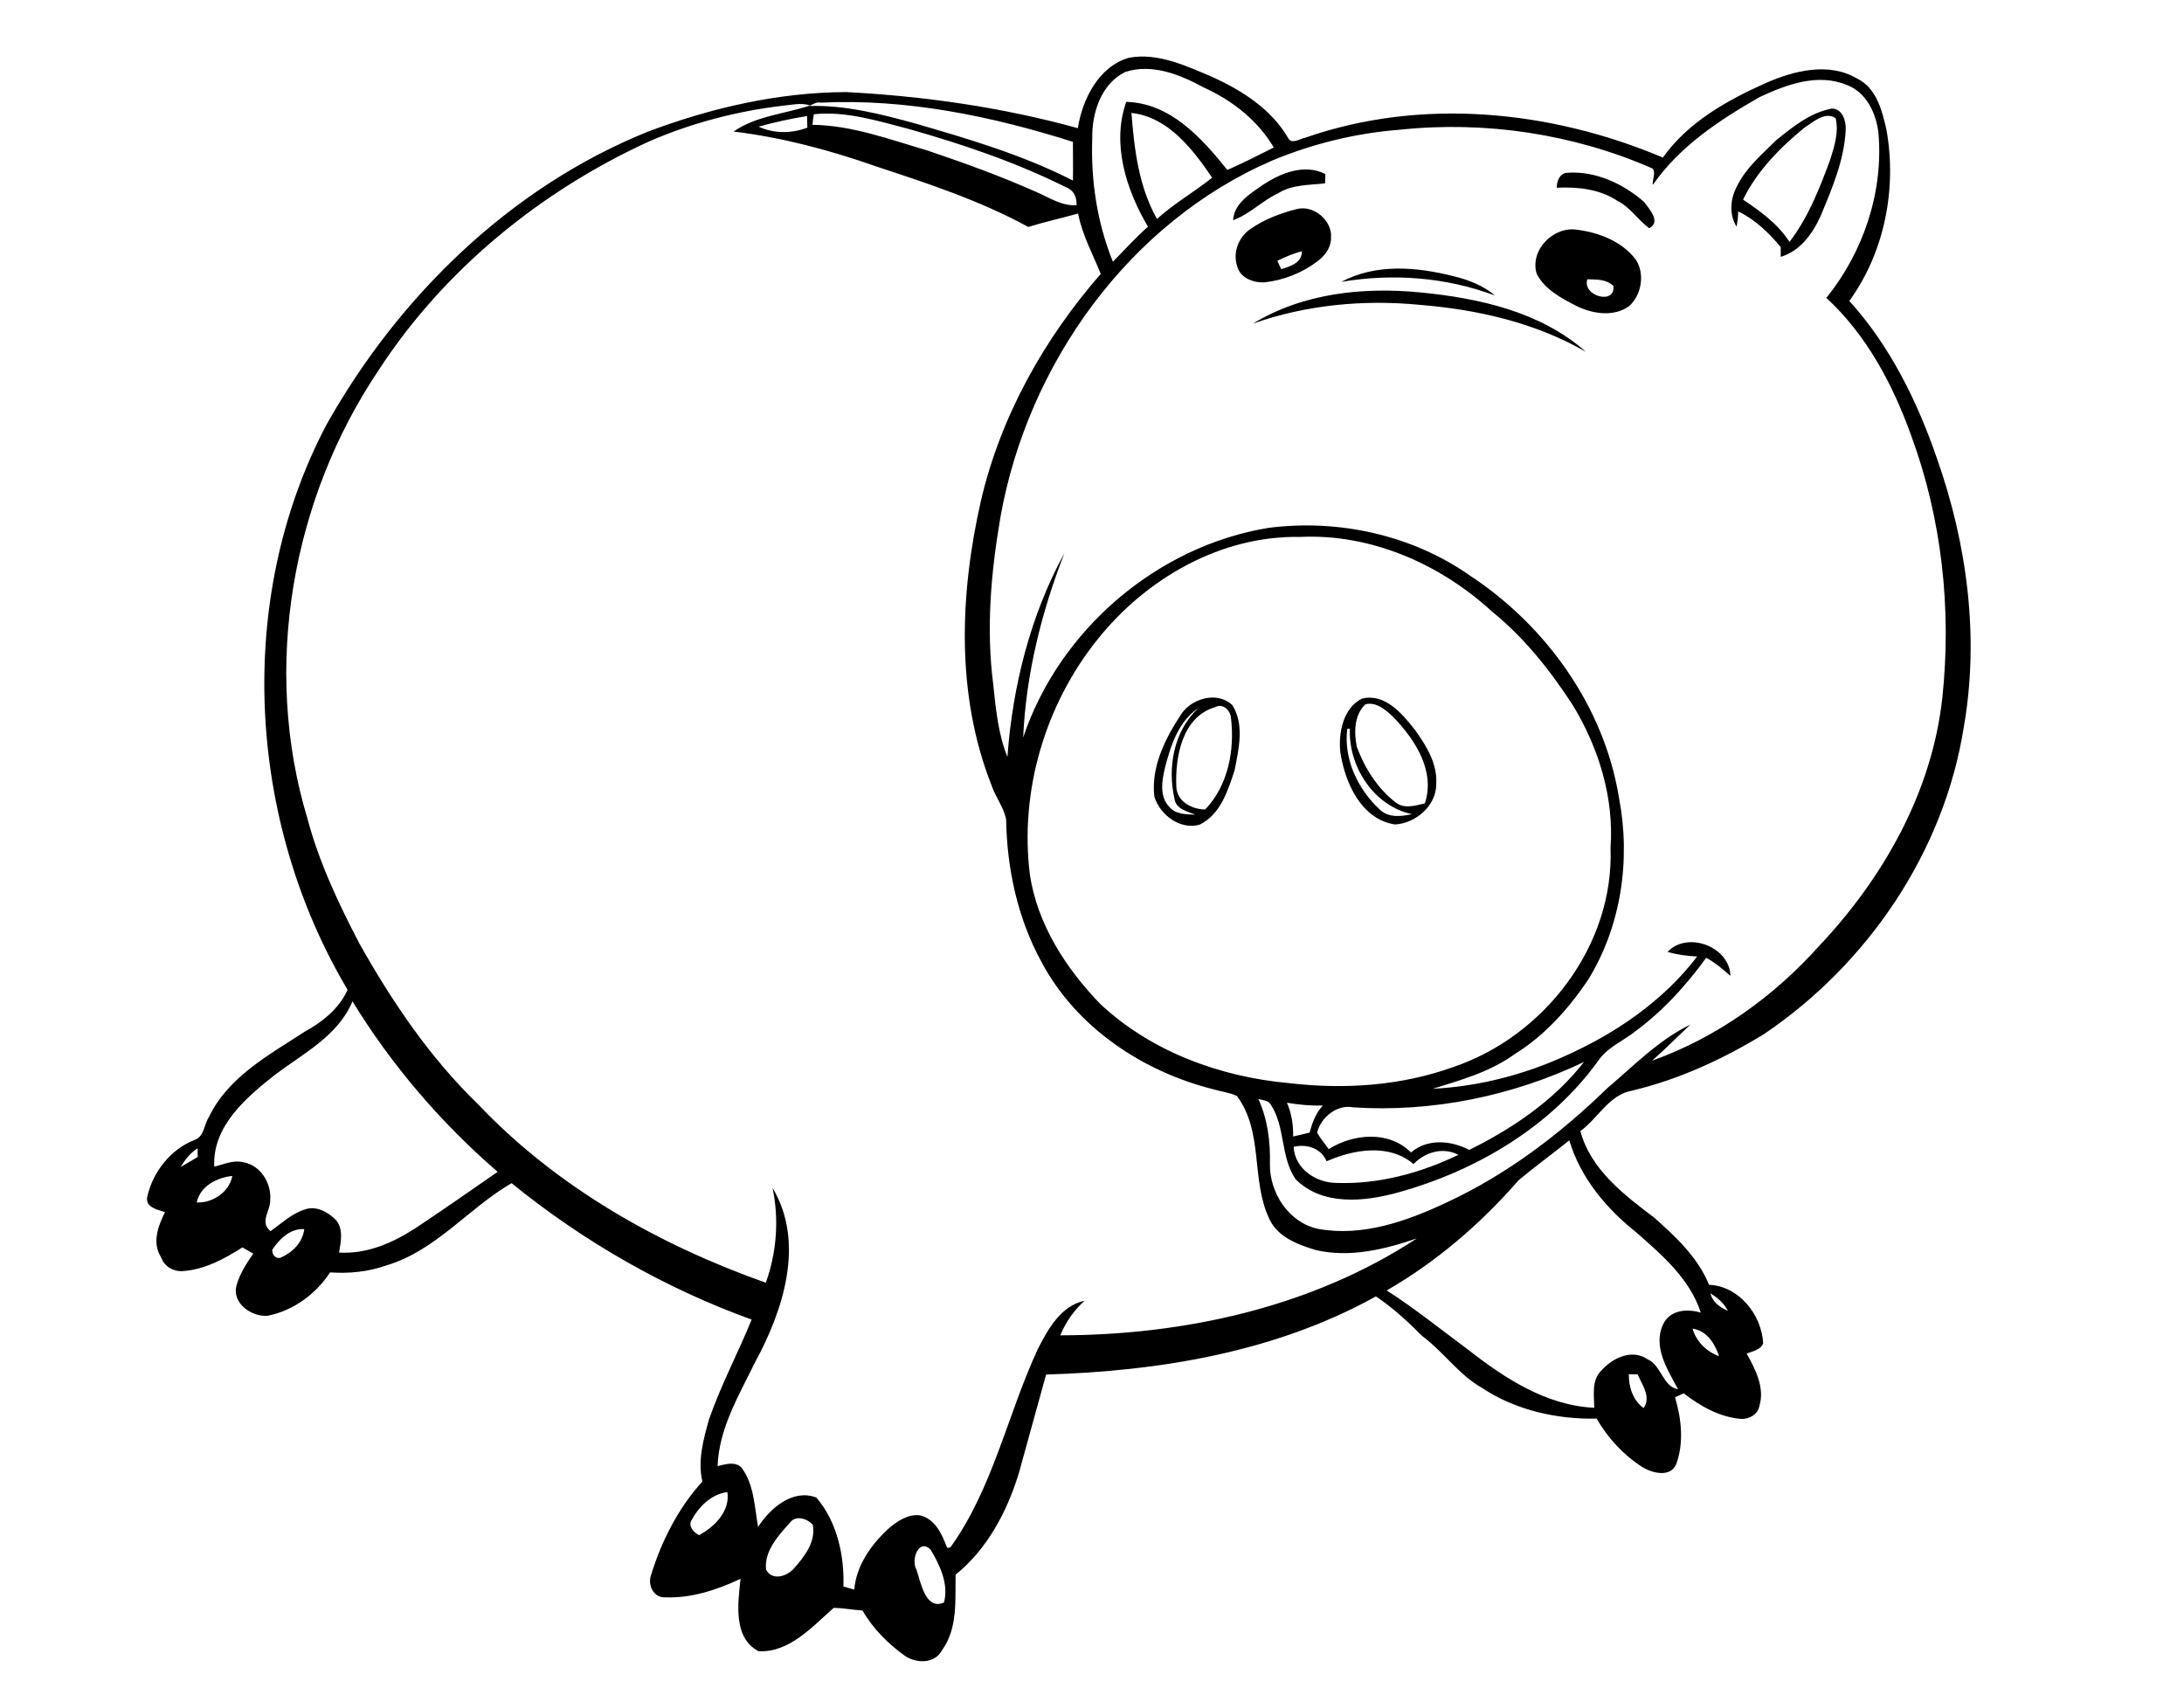 <?xml version="1.0" encoding="utf-8"?>
<!-- Generator: Adobe Illustrator 21.0.2, SVG Export Plug-In . SVG Version: 6.00 Build 0)  -->
<svg version="1.2" baseProfile="tiny" id="Layer_1" xmlns="http://www.w3.org/2000/svg" xmlns:xlink="http://www.w3.org/1999/xlink"
	 x="0px" y="0px" viewBox="0 0 847 660" overflow="scroll" xml:space="preserve">
<path d="M694,93.8c7.3-9.5,11.7-20.8,15.8-31.9c1.6-5.2,3.4-10.6,2.1-16.1c-4.2-2.7-8.6,1.5-12.1,3.7c-9.5,7.8-18.4,16.8-23.8,27.9
	C682.8,82,689.5,86.8,694,93.8 M673.5,87.9c-3.1-4.8-2.4-11.2,0.3-16c3.5-7,9.5-12,14.9-17.4c6.5-5.3,13.3-10.8,21.7-12.4
	c4.2,0,5.6,4.9,5.4,8.4c-0.6,11.7-5.3,22.6-9.7,33.2c-3.1,6.9-7.9,13.6-15.5,15.9c0-1.2,0-2.5,0-3.8c-4.6-5.5-9.9-10.7-16.5-13.8
	C674.1,84.1,673.8,86,673.5,87.9 M603.7,72.8c0.1-2.6,1.1-5.6,4.1-5.8c10.9-0.8,21.7,4.2,29.8,11.3c2,2.7,6.7,7.8,2,10.2
	c-4.4-3.2-7.3-8.1-12.3-10.6C620.4,73.3,611.8,72.4,603.7,72.8 M625.7,110.9c-2.7-2.7-6.6-2.5-10.1-2.6
	C613.5,114.8,626.6,118.4,625.7,110.9 M595.9,106c-2.6-9.2,6.7-18.4,15.8-16.9c8.6,1.1,17.5,4.6,22.8,11.7c3.5,5.6,2.1,13.7-2.8,18
	c-6,4.2-14.2,2.9-20.4-0.2C605.5,115.6,598.9,112.2,595.9,106 M520.2,109.3c13.4-7.2,29.3-5.8,43.5-2.2c5.8,1.4,11.5,3.6,16.1,7.5
	C560.9,107.5,540.2,105.9,520.2,109.3 M526.2,289.6c3.1,8.3,8,16.1,15,21.5c3.3,2.7,7.7,1.3,11.4,0.4c4.1-12.5-3.7-24.5-12-33.2
	c-2.9-2.8-6.7-6.3-11.1-5.2C525.1,277.4,525.1,284,526.2,289.6 M535.2,314c3.4,3.2,8.3,2.6,12.4,1.7c-14.8-3.1-24.7-18.5-24.1-33.1
	l-1,0C521,294.3,526.6,306.1,535.2,314 M519.8,291.7c-0.8-7.5,1.1-17.2,8.4-20.8c8.9-2.2,15.7,5.9,20.6,12.2
	c4.4,6.1,8.7,13.1,8.2,20.9c0.1,8.4-8,15.3-16,15.7C527.9,317.7,521.6,303.5,519.8,291.7 M485.9,125.5c19.3-11.8,42.8-14.3,65-12.1
	c22.7,2.2,46.6,7.5,64.1,23c-19.6-11.3-42.1-16.4-64.5-18.2C528.8,116.1,506.5,118.2,485.9,125.5 M496.9,104.4c3.6-1.2,8-2.4,8-7
	c-3.3,0.9-6.4,2.2-9.5,3.7C495.9,102.3,496.4,103.4,496.9,104.4 M480,103.8c-2.1-5.4,0.1-11.6,4.8-14.9c5.4-3.8,11.7-6.2,18-7.8
	c6.6-1.8,14,4.4,13.4,11.2c0,3.7-2.3,6.8-5.1,8.9c-6,4.6-13.3,7.5-20.8,8.3C486.3,109.7,481.3,107.9,480,103.8 M478.2,85.4
	c0.5-6.8,6.8-10.3,11.7-13.8c7-4.6,16.1-8.2,24.1-4.1c0,0.9-0.1,2.7-0.1,3.6c-6.2,0.7-12.8,0.4-18.3,3.9
	C489.4,77.9,484.6,83.1,478.2,85.4 M465.9,274.7C466.4,274.2,466.4,274.2,465.9,274.7 M467.4,313.9c8.9-9.3,11.5-23.1,10-35.5
	c-0.2-3-3.2-5.8-6.1-4.2c-12.8,3.7-15.6,19.3-15.1,30.8C456.4,310.8,462.1,313.8,467.4,313.9 M453.5,312.9c2.4,2.9,6.6,2.9,10.1,3
	c-3.1-1.3-7.5-2.1-8.1-6.1c-2.8-12.3-0.3-26.3,9.2-35.2c-7.7,5.2-10.7,14.5-12.9,23.1C450.6,302.7,449.6,308.9,453.5,312.9
	 M447.7,309c-1.4-11.1,3.9-22.1,9.9-31.3c3.8-6.7,14.3-10,20.3-4.3c4.8,7.5,2.5,17.1,0.9,25.3c-2.6,7.9-5.5,17.2-13.6,21.1
	C457.7,321.9,449.9,316,447.7,309 M414.3,211.3C414.9,210.8,414.9,210.8,414.3,211.3 M413.2,213.5C413.8,213,413.8,213,413.2,213.5
	 M670.1,508.3c-1.5-3-4-5.1-6.8-6.8C664.2,504.9,667,507,670.1,508.3 M666.7,525.9c-1.6-4.8-4.7-9.9-10.3-10.7
	C657.9,520.3,661.8,524.1,666.7,525.9 M637.4,546c3.1-4.3-0.6-9-2.3-13.1c-0.8,0-2.5,0-3.4,0C631.6,537.8,633.3,543,637.4,546
	 M568.9,523c14.4,11.3,30.6,22,49.4,22.9c-0.1-4.8-1.1-10.7,2.7-14.4c4.3-4.9,11.9-8.6,18-4.4c5.4,2.4,5.8,10.6,11.8,11.6
	c-4.1-7.6-9.9-16.5-5.8-25.2c2.7-5.6,9.3-6.1,14.6-4.5c-4.2-13.1-15.1-22.4-25.1-31.2c-11.6-9.2-21.6-21.2-25.9-35.6
	c-6.5,5.2-13.2,10.1-19.6,15.4c-14.7,16.9-31.8,31.6-51.2,42.8C548.6,507.3,558.6,515.4,568.9,523 M515.3,445.6
	c9.5-6,23.4-7.3,31.9,1.3c6.4-5.5,15.5-4.7,22.6-1c16.8-8.3,32.9-19.2,44.5-34.1c-27.7,13.2-58.8,19.6-89.5,17.6
	c-6.2-1.3-12.6,3.9-14,9.8C512.1,441.5,513.8,443.5,515.3,445.6 M518.2,458.7c16.4,0.6,32.7-3.8,47.4-10.9c-6-3.1-12.9-1.1-17.4,3.6
	c-9.5-8.1-23.2-5.7-33.7-1.1c-2.2-5.1-7.7-6.8-12.8-5.6C502.1,453.2,510.3,458.6,518.2,458.7 M501.5,440.7c2.1-0.5,4.2-1,6.4-1.5
	c1-3.8,2.4-7.6,5.1-10.5c-4.7,0.1-9.3-0.3-13.9-1.1C500.9,431.7,501.6,436.2,501.5,440.7 M448.7,84.9c6.6-6,14.4-10.4,21.4-16
	c-7.5-11-17.1-23.6-31.3-25.1C439.9,57.9,441.6,72.3,448.7,84.9 M431.6,101.5c4.5-4.6,8.8-9.3,13.6-13.6
	c-8.4-14.2-14.2-32.2-8.4-48.4C454,40,466,53.5,476,65.9c6.1-2.7,12.1-5.7,18-8.7C487.9,46.8,478,39,467,34
	c-9.2-5-20.1-9.5-30.6-6.1c-9.4,4.6-13,16-12.8,25.8C423,69.9,425.5,86.4,431.6,101.5 M399.4,339.1c2.9,19.3,13.9,36.3,27.2,50.1
	c19.8,18.6,46.6,28.4,73.3,30.8c21.3,2.5,43.3,1.1,63.6-6.2c35.4-11.9,62.5-47.1,61.1-85c1.4-19.5-4.6-38.8-14.6-55.3
	c-8.7-13.4-18.8-26.2-31.3-36.3c-20-18.4-46.9-30.3-74.4-29c-30.8-0.6-59.8,16.1-78.7,39.8C405.3,273.3,395.4,306.8,399.4,339.1
	 M385.2,265.4c1,9.5,1.9,19.2,5.5,28.1c2-27.4,8.9-54.9,22.1-79c-8.9,22.9-14.9,46.9-16,71.5c13.9-41.6,51.8-74.2,95.1-81.3
	c27.1-3.5,55.7,2.7,78.2,18.5c29.6,19.5,52.1,50.9,57.8,86.3c4.6,24,0.8,49.8-12.1,70.6c-7.6,11.2-16.8,21.5-28.3,28.6
	c-9.5,6.9-20.8,10.1-31.9,13.5c17.6-0.9,35-5.3,51.1-12.6c19.8-8.8,38.3-21.4,51.5-38.7c-3.9-0.2-7.8-0.7-11.5-1.8
	c7.8-8.2,24.1-2,24.4,9.3c-3-2.6-5.9-5.1-9.4-7c-8.2,11.3-17.7,21.6-29.1,29.7c-4.3,3.1-9.5,5.5-12.6,10
	c-18.6,25.9-47.5,42.9-77.8,51.3c-13,3.6-29.3,5.3-39.7-5.1c-6-8.6-3.9-20.3-9.7-29c-0.9-1.7-3.2-1.6-4.8-2.2
	c3.6,7.9,4.7,16.5,4.5,25.1c-0.2,11.3,7.2,22.8,18.6,25.3c17.3,3.2,34.6-3,50.1-10.3c23.2-10.8,43.8-26.4,62.1-44.2
	c10.3-8.7,20-18.8,32.3-24.7c-5,4.6-9.7,9.5-14.9,14c25-8.9,47.3-24.9,64.9-44.6c24.9-26.4,43.8-59.8,47.7-96.4
	c3.6-34.1-0.2-69.1-12.1-101.4c-7.1-19.8-17.3-39-32.9-53.4c14.4-17.8,22.2-41.1,20.2-64c-0.9-7.6-4.7-15.8-12.4-18.6
	c-11.2-4.6-23.3-0.1-33.6,4.7c-15.6,8.9-31.1,19.1-41.5,34.1c-0.3-2,1.4-5-0.2-6.4c-30.6-13.4-64.8-18.5-97.9-15
	c-17,1.3-33.7,5.4-49.4,11.9c-55.8,24.1-95,79.2-105.5,138.3C384.3,222,382.4,243.8,385.2,265.4 M355.4,608.6
	c1.7,4.9,3.5,16,10.7,12.8c1.9-7.2-1.6-14.5-5.2-20.5C356.3,596.3,353.2,604.9,355.4,608.6 M313.8,41.1c13.8-0.4,27.3,3,40.5,6.6
	c21.1,6.1,42.2,12.3,61.8,22.3c0.1-5,0-10,0-15c-31.6-10-64.6-16.8-97.8-15.2C316.6,39.5,315.3,40.4,313.8,41.1 M315.1,48.4
	c15.4,0.2,30,5.7,44.7,10c14.2,4.8,28.3,9.9,42,16c5.1,2.2,9.9,5.5,15.7,5.2c0.2-3.1-1.1-5.9-4.1-7c-19.4-9.7-40.2-16.7-61-22.6
	c-12-3.1-24.2-7-36.8-5.7C315.4,45.7,315.2,47.1,315.1,48.4 M297.1,608.7c2.4,4.4,8.1,2.6,10.8-0.5c4.1-4.6,8.6-10.4,7.3-17
	c-2.3-2.4-6.6-3.8-8.9-0.7C301.8,595.5,296.3,601.5,297.1,608.7 M313.1,49.5c0-1.5-0.1-3-0.1-4.5c-6.3,1-12.6,2.4-18.8,4.1
	C300.2,51.9,307,51.8,313.1,49.5 M271.1,595.3c6-3.2,12.1-9.3,11-16.7c-6.5,0.8-11.3,5.9-14.2,11.4
	C267.2,592.4,269.2,594.2,271.1,595.3 M119.2,317.3c4.5,17,12.1,33.1,20.2,48.6c12.7,22.6,27.4,44.3,46.1,62.4
	c30.5,32.1,70,54.4,111.5,69.1c4.2-11.7,5.2-24.6,2.6-36.8c12.8,21.4,4.1,47.7-6.9,67.9c-6.2,12.7-13.9,25.5-14.4,40
	c3-0.7,6.7-1.9,9.2,0.5c5,6.6,5.1,15.3,6.5,23.1c4.7-7.3,13.5-14.9,22.6-11.4c8,9.3,10.9,22.4,10.5,34.5c1.4,0.4,2.8,0.8,4.2,1.2
	c0.8-9.3,6.4-17.2,13-23.4c3.4-3,7.8-6,12.5-5.4c5.9,1.4,8.6,7.4,10.5,12.6c0.3,0,1-0.1,1.3-0.2c16.5-23,22.1-51.4,33.8-76.7
	c3.9-7.7,9-17,18.2-18.9c-4.1,3.7-7.3,8.3-9.4,13.4c48.2-0.1,97.6-10.9,138.3-37.6c-12.5,4.3-26.1,7.6-39.3,4.5
	c-6.9-2.1-14.8-5-18-12.2c-7.1-15-2.1-33.6-12.5-47.5c-2.9-1.4-6.1-1.7-9.1-2.6c-27.5-6.9-53.2-24-66.7-49.4
	c-9.2-16.8-13.4-36.1-13.7-55.2c-0.9-4.8-4.2-8.8-5.7-13.4c-13.8-35-12.3-74-4.1-110.1c7.6-32.8,24.5-62.9,46.5-88.1
	c-3.1-7.7-7.2-15.1-8.8-23.4c-6.4,1.8-12.9,3.2-19.3,5.2c-18.7-10.2-39-16.9-59.1-23.5c-17.9-6.3-36.3-11.2-55.2-13.5
	c8.8-6.1,19.8-6.8,29.7-10.1c-3.5-1.2-7.2-0.2-10.7,0.1c-17.8,2.1-35.3,6.7-51.7,13.8C209.8,74,172.3,104.5,147,143.3
	C113.1,193.6,101.6,259,119.2,317.3 M108.8,487.7c4.6-2,8.6-5.9,9.2-11.1c-5.4-0.3-9.6,3.8-12.4,8
	C105.4,486.4,106.9,488.3,108.8,487.7 M83.1,452.4c3.7-0.9,7.4-2.7,11.3-1.7c6.6,1.1,10.9,8.1,10.4,14.5c0.2,4.3-4.3,8.6,0.1,12.2
	c4.3-3,8.2-6.8,13.3-8.4c4.4-1.6,9,1,12,4c3.1,3.5,2,8.5,1.3,12.7c10.6,0.7,20.7-3.7,29.4-9.3c10.8-7.2,21.5-14.6,32.1-22
	c-22-19-41.1-41.3-56.3-66.1c-5.6,13.4-19.1,20.2-30.1,28.5C95.5,425.6,82.3,436.7,83.1,452.4 M76.3,466.3c6.2,0.2,12.6-4,13.8-10.3
	C84.2,456.6,77.6,459.9,76.3,466.3 M70.1,452.5c2.2-1.2,4.4-2.6,6.6-3.9c0-0.8-0.1-2.5-0.1-3.3C73.8,447.1,71.7,449.7,70.1,452.5
	 M64,470c-2.9-0.9-7.7-1.8-6.9-5.9c2.1-9.5,9-18.4,18.2-22c3.9-1.2,3.8-6.1,5.8-9.1c7.5-15.5,23.2-23.9,37-32.9
	c6.9-3.8,13.4-8.9,16.7-16.3c-38.9-65.4-43.9-151.3-8.2-219.1c28-49.8,71.4-92.2,124.8-113.7c24.5-9.2,50.5-15.2,76.8-15.3
	c30.3,1.6,60.5,5.9,89.8,14c1.8-11.3,8.1-23.9,19.8-27.3c11.3-2.1,22.3,3.2,32.5,7.5c11.4,5.2,22.7,12.4,29.2,23.5
	c1.3,2.8,4.6,0.4,6.7,0c45-15.7,95.2-10.7,138.7,7.7c9.7-13.7,24.9-22.2,39.9-28.9c10.9-4.8,24.4-8.2,35.3-1.8
	c7.6,3.6,9.8,12.4,11.5,19.9c4.1,22.8-0.7,47.5-14.4,66.4c15.8,17.4,26.4,39,34,61.1c11.7,33.2,16.5,69.3,10.4,104.1
	c-7.6,48.3-37.2,91.9-77.5,119.1c-15.9,9.7-33,17.6-51.1,21.9c-9,1.6-13.2,10.7-20.1,15.7c4,14.9,16.9,24.7,28.7,33.6
	c8.3,7.4,16.9,15.4,21.2,26c11.6,0.5,20.4,11.6,21,22.7c-1,2.6-4.1,3-6.4,4c3.4,6.1,7.1,13.2,4.9,20.4c-0.6,3.1-3.9,5.1-7,4.9
	c-8.3-0.6-15.8-4.9-22.3-9.9c-1.1,0.5-2.3,1-3.4,1.5c2.5,8.3,3.5,17.6,0.5,25.9c-2.2,5.3-9.1,3.6-13,1.3
	c-7.4-4.7-13.5-11.3-17.9-18.9c-15.6,0.3-31.5-3.3-44.6-12c-8.9-5.1-14.8-13.9-23-20c-5.6-5.6-11.4-11-18-15.4
	c-38.9,21.6-83.9,29-127.9,30.3c-3.5,12.9-7.2,25.8-10.7,38.7c-4.6,14.7-12.2,29.1-24.4,38.9c-0.2,9.9,0.9,20.7-5.2,29.2
	c-2.8,5.4-9.8,5.3-14.3,2.4c-6.6-4.7-12.6-10.7-16.6-17.7c-3.7-0.2-7.5-1-11.2-1c-8.3,7.3-17.2,17.4-29.1,16.8
	c-10-5.2-8-18.7-7-28.1c-9.1,4.3-19.1,7.6-29.2,7.2c-4.6,0.2-6.9-4.8-5.5-8.7c4.1-13.2,10.5-25.9,19.9-36.2
	c-1.9-8.2,0.4-16.4,2.6-24.2c4.6-13.2,11.2-25.6,16.5-38.6c-33.7-12.2-65.3-30.3-93.1-52.9c-16.6,9.6-29.5,26.3-48.6,31.9
	c-7,2.5-14.5,3.2-21.8,2.7c-5.5,8.4-14.2,14.8-24.1,16.8c-6.1,0.6-13.7-4.6-12.3-11.3c1.2-4.7,3.9-8.8,6.6-12.8
	c-1.4-0.8-2.8-1.6-4.2-2.4c-7,4.5-14.8,8.7-23.3,9.2c-3.6,0.2-7-1.9-8.2-5.3C58.8,481.8,61.4,475.3,64,470"/>
</svg>

